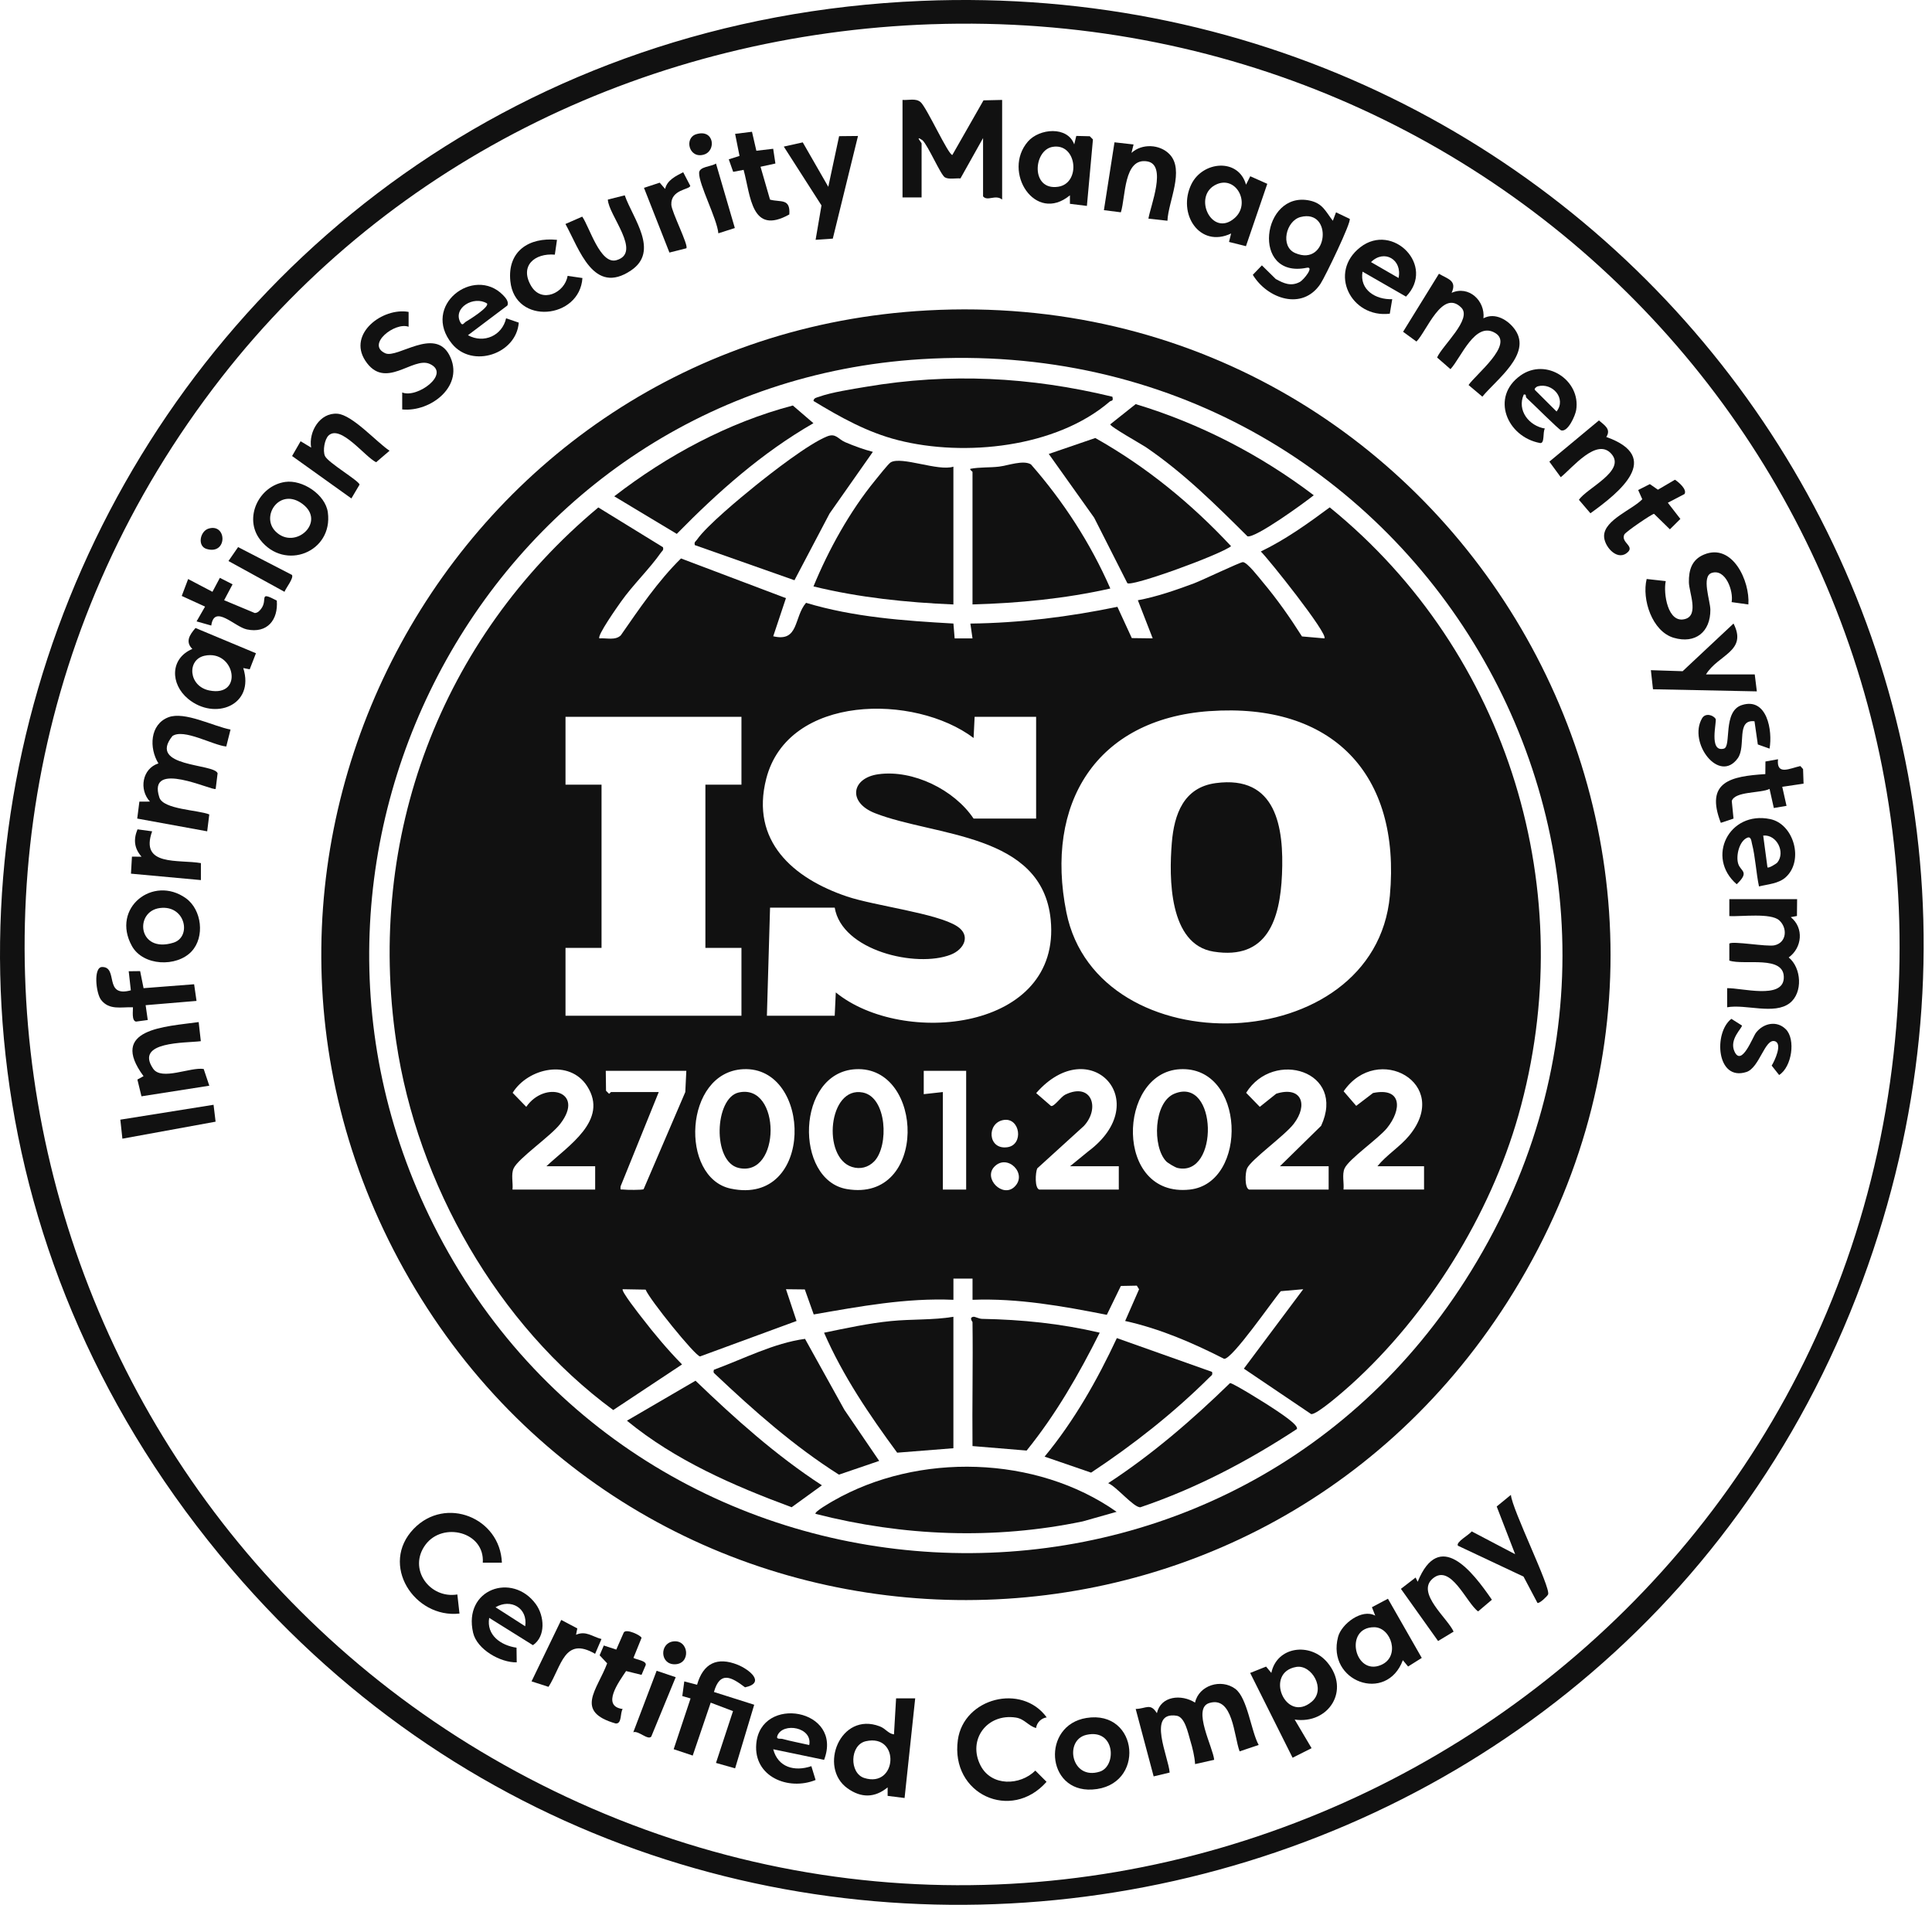 <svg width="71" height="70" viewBox="0 0 71 70" fill="none" xmlns="http://www.w3.org/2000/svg">
<path d="M33.852 0.033C59.009 -1.019 77.269 23.214 68.438 47.084C59.152 72.186 25.939 78.088 8.509 57.661C-10.617 35.245 4.516 1.259 33.852 0.033ZM34.242 0.89C24.003 1.242 14.426 5.801 8.129 13.885C-5.628 31.548 1.089 57.134 21.273 66.244C42.085 75.636 66.291 62.231 69.458 39.769C72.473 18.383 55.69 0.153 34.242 0.891V0.89Z" fill="#111111"/>
<path d="M34.085 11.407C53.42 10.36 65.825 31.489 55.401 47.837C45.754 62.967 23.564 62.312 14.845 46.65C6.34 31.373 16.631 12.352 34.085 11.407ZM33.851 13.199C18.223 14.167 8.932 31.071 15.935 45.014C23.507 60.09 44.719 61.328 53.843 47.058C63.669 31.693 52.024 12.072 33.851 13.199Z" fill="#111111"/>
<path d="M33.167 3.672C33.387 3.69 33.648 3.601 33.828 3.75C34.05 3.933 34.847 5.693 34.998 5.695L36.143 3.688L36.828 3.672V7.333C36.577 7.134 36.289 7.412 36.127 7.216V5.074L35.296 6.557C35.129 6.542 34.864 6.602 34.723 6.517C34.566 6.421 34.112 5.357 33.903 5.156C33.602 4.948 33.868 5.242 33.868 5.269V7.255H33.167V3.672Z" fill="#111111"/>
<path d="M53.347 10.761C53.976 10.48 54.584 11.051 54.516 11.696C54.948 11.468 55.435 11.764 55.683 12.125C56.296 13.016 54.988 13.95 54.476 14.577L53.969 14.15C54.217 13.772 55.651 12.659 54.948 12.237C54.206 11.791 53.697 13.144 53.304 13.566L52.813 13.138C52.998 12.703 54.119 11.72 53.7 11.303C52.999 10.605 52.423 12.188 52.054 12.551L51.563 12.192L52.88 10.06C53.209 10.256 53.553 10.307 53.346 10.761H53.347Z" fill="#111111"/>
<path d="M8.472 26.81L8.315 27.433C7.823 27.387 6.752 26.761 6.336 27.049C5.412 28.202 7.872 28.05 7.997 28.417L7.926 28.991C7.825 29.082 5.391 27.89 5.857 29.307C6.003 29.75 7.284 29.763 7.691 29.929L7.614 30.55L5.043 30.081L5.122 29.459L5.511 29.457C5.102 29.02 5.222 28.246 5.822 28.054C5.475 27.493 5.504 26.62 6.19 26.358C6.787 26.131 7.844 26.693 8.471 26.81H8.472Z" fill="#111111"/>
<path d="M46.256 64.125L45.555 64.36C45.344 63.798 45.313 62.316 44.44 62.584C43.797 62.781 44.587 64.229 44.62 64.671L43.919 64.828C43.899 64.532 43.825 64.236 43.74 63.953C43.655 63.671 43.545 63.098 43.239 63.05C42.138 62.883 42.948 64.58 42.984 65.139L42.396 65.28L41.736 62.802C42.124 62.792 42.274 62.569 42.515 62.957C42.659 62.317 43.419 62.252 43.917 62.568C44.056 61.932 44.875 61.676 45.397 62.063C45.846 62.397 45.976 63.621 46.256 64.125Z" fill="#111111"/>
<path d="M66.043 33.042L66.037 33.661L65.81 33.704C66.299 34.099 66.229 34.827 65.734 35.185C66.204 35.566 66.262 36.481 65.773 36.862C65.203 37.304 64.156 36.892 63.472 37.016V36.314C64.001 36.301 65.511 36.732 65.553 35.952C65.601 35.077 64.094 35.487 63.552 35.3V34.677C63.659 34.569 64.933 34.8 65.209 34.739C65.666 34.641 65.696 34.096 65.383 33.819C65.071 33.543 64.008 33.687 63.552 33.666V33.043H66.044L66.043 33.042Z" fill="#111111"/>
<path d="M48.981 8.113L49.098 7.803L49.6 8.042C49.675 8.149 48.694 10.18 48.529 10.427C47.861 11.433 46.571 10.977 46.04 10.099L46.374 9.752L46.882 10.252C47.177 10.416 47.442 10.534 47.765 10.363C47.914 10.284 48.311 9.782 48.023 9.84C45.959 10.261 46.365 6.993 48.13 7.37C48.613 7.473 48.712 7.77 48.982 8.114L48.981 8.113ZM47.795 7.975C47.26 8.113 47.034 9.057 47.599 9.3C48.819 9.824 48.995 7.665 47.795 7.975Z" fill="#111111"/>
<path d="M26.236 62.178L27.717 62.647L27.015 64.984L26.312 64.785L26.938 62.881L26.118 62.57L25.457 64.515L24.757 64.281L25.378 62.415L25.074 62.328L25.147 61.789L25.617 61.912C25.84 61.127 26.354 60.871 27.117 61.181C27.529 61.349 28.154 61.84 27.38 62.007C26.869 61.619 26.46 61.4 26.237 62.177L26.236 62.178Z" fill="#111111"/>
<path d="M33.633 62.412L33.243 66.074L32.62 65.996V65.684C32.144 66.073 31.648 66.077 31.145 65.718C30.066 64.948 30.88 62.885 32.331 63.441C32.554 63.527 32.637 63.707 32.853 63.736L32.931 62.411H33.633L33.633 62.412ZM31.82 63.987C31.224 64.12 31.208 65.162 31.76 65.338C32.974 65.724 33.09 63.701 31.82 63.987Z" fill="#111111"/>
<path d="M47.579 63.192L48.2 64.243L47.502 64.594L45.943 61.478L46.528 61.245L46.721 61.477C46.922 60.504 48.149 60.339 48.781 61.094C49.633 62.113 48.827 63.371 47.579 63.192ZM47.639 61.257C46.449 61.456 47.243 63.354 48.207 62.534C48.741 62.08 48.206 61.162 47.639 61.257Z" fill="#111111"/>
<path d="M38.466 63.112C38.264 63.138 38.101 63.304 38.075 63.502C37.79 63.427 37.656 63.168 37.331 63.118C36.273 62.956 35.547 63.933 36.035 64.881C36.435 65.656 37.487 65.622 38.048 65.067L38.46 65.479C37.162 66.955 34.921 65.941 35.201 63.938C35.416 62.398 37.547 61.848 38.466 63.112Z" fill="#111111"/>
<path d="M64.252 22.213L63.636 22.127C63.712 21.731 63.419 20.883 62.902 21.055C62.519 21.182 62.853 22.084 62.855 22.405C62.861 23.223 62.306 23.67 61.51 23.438C60.715 23.206 60.33 22.025 60.514 21.277L61.215 21.355C61.12 21.792 61.286 22.942 61.938 22.745C62.439 22.595 62.071 21.767 62.066 21.396C62.059 20.946 62.174 20.567 62.617 20.381C63.668 19.94 64.314 21.356 64.252 22.212V22.213Z" fill="#111111"/>
<path d="M18.444 57.427H17.742C17.82 56.29 16.273 55.911 15.638 56.764C14.978 57.651 15.79 58.763 16.807 58.594L16.886 59.296C15.222 59.481 13.94 57.488 15.207 56.178C16.378 54.968 18.381 55.773 18.444 57.427Z" fill="#111111"/>
<path d="M15.016 11.462V12.008C14.516 11.82 13.442 12.662 14.161 12.983C14.607 13.181 15.966 12.014 16.511 13.044C17.1 14.16 15.841 15.152 14.781 15.046V14.422C15.324 14.652 16.586 13.731 15.792 13.373C15.165 13.09 14.148 14.366 13.422 13.251C12.776 12.258 14.064 11.291 15.016 11.462Z" fill="#111111"/>
<path d="M51.006 58.751L52.249 60.926L51.747 61.242L51.554 61.01C50.956 62.609 48.74 61.797 49.174 60.15C49.299 59.678 50.047 59.102 50.539 59.373L50.418 59.062L51.006 58.751ZM50.501 59.798C49.379 59.795 49.777 61.604 50.754 61.185C51.474 60.876 51.126 59.801 50.501 59.798Z" fill="#111111"/>
<path d="M39.477 5.307L39.553 4.995L40.049 5.007L40.165 5.124L39.943 7.567L39.319 7.49V7.177C38.041 8.237 36.819 6.309 37.774 5.203C38.195 4.715 39.234 4.626 39.477 5.307ZM38.677 5.398C37.968 5.525 37.873 7.013 38.886 6.863C39.737 6.737 39.579 5.236 38.677 5.398Z" fill="#111111"/>
<path d="M45.79 6.788L45.946 6.477L46.572 6.755L45.788 9.047L45.166 8.891L45.243 8.58C44.081 9.133 43.255 7.849 43.783 6.769C44.199 5.919 45.514 5.796 45.791 6.788H45.79ZM45.376 8.01C45.969 7.485 45.442 6.459 44.719 6.769C43.79 7.169 44.527 8.764 45.376 8.01Z" fill="#111111"/>
<path d="M9.406 24.006L9.177 24.596L8.94 24.55C9.372 25.916 7.898 26.497 6.912 25.681C6.252 25.135 6.247 24.194 7.069 23.848C6.799 23.584 6.97 23.325 7.185 23.078L9.406 24.006ZM7.516 24.098C6.861 24.241 6.924 25.217 7.689 25.373C8.971 25.634 8.636 23.854 7.516 24.098Z" fill="#111111"/>
<path d="M39.924 63.133C41.862 62.818 42.113 65.651 40.137 65.763C38.428 65.86 38.279 63.399 39.924 63.133ZM39.922 63.754C39.096 63.945 39.367 65.439 40.417 65.105C41.045 64.904 40.986 63.509 39.922 63.754Z" fill="#111111"/>
<path d="M10.477 17.711C11.114 17.617 11.959 18.174 12.048 18.83C12.245 20.291 10.462 20.999 9.562 19.836C8.942 19.035 9.513 17.853 10.477 17.711ZM10.134 19.537C10.849 20.236 12.001 19.175 11.114 18.517C10.278 17.896 9.559 18.975 10.134 19.537Z" fill="#111111"/>
<path d="M17.196 12.318C17.783 12.64 18.457 12.331 18.599 11.696L19.064 11.856C18.977 13.011 17.357 13.549 16.61 12.633C15.47 11.235 17.413 9.758 18.482 10.84C18.57 10.929 18.716 11.091 18.644 11.229L17.197 12.319L17.196 12.318ZM17.897 11.151C17.416 10.852 16.625 11.314 16.922 11.853C17.001 11.996 17.049 11.863 17.125 11.82C17.245 11.752 17.991 11.283 17.897 11.152V11.151Z" fill="#111111"/>
<path d="M50.073 9.982C49.952 10.654 50.562 11.02 51.164 10.994L51.074 11.528C49.649 11.7 48.8 10.008 49.993 9.084C51.186 8.16 52.769 9.772 51.67 10.9L50.072 9.982H50.073ZM51.396 10.216C51.54 9.538 50.869 9.148 50.384 9.632L51.396 10.216Z" fill="#111111"/>
<path d="M7.042 34.962C6.492 35.55 5.255 35.505 4.845 34.76C4.077 33.364 5.628 32.149 6.83 33.008C7.42 33.431 7.533 34.436 7.041 34.962H7.042ZM5.882 33.368C4.926 33.484 5.064 35.047 6.372 34.643C7.053 34.432 6.817 33.253 5.882 33.368Z" fill="#111111"/>
<path d="M56.1 14.623C56.05 14.58 56.112 14.472 55.996 14.501C55.74 15.088 56.194 15.652 56.774 15.748C56.687 15.878 56.777 16.315 56.593 16.28C55.38 16.056 54.766 14.589 55.878 13.799C56.822 13.128 58.098 13.978 57.924 15.066C57.891 15.274 57.623 15.885 57.373 15.816C57.288 15.794 56.3 14.8 56.1 14.623ZM56.51 14.197C56.467 14.209 56.349 14.294 56.422 14.345L57.202 15.122C57.574 14.652 57.057 14.049 56.51 14.197Z" fill="#111111"/>
<path d="M17.978 59.452C17.866 60.092 18.413 60.469 18.982 60.55L18.989 61.089C18.384 61.102 17.529 60.611 17.387 60.003C17.013 58.397 18.826 57.766 19.69 58.947C20.009 59.384 20.064 60.133 19.585 60.458L17.976 59.453L17.978 59.452ZM19.301 59.763C19.404 59.095 18.775 58.732 18.211 59.064L19.301 59.763Z" fill="#111111"/>
<path d="M30.285 64.672L28.416 64.283C28.59 64.95 29.203 65.113 29.817 64.904L29.973 65.412C28.97 65.818 27.691 65.29 27.792 64.088C27.945 62.269 31.001 62.792 30.285 64.672ZM29.739 64.127C29.866 63.469 28.777 63.284 28.572 63.778C28.506 63.937 28.68 63.882 28.755 63.903C29.079 63.991 29.412 64.052 29.739 64.127Z" fill="#111111"/>
<path d="M12.078 16.002C11.93 16.135 11.854 16.564 11.943 16.758C12.055 17.005 13.2 17.669 13.213 17.81L12.913 18.317L10.734 16.758L11.047 16.215L11.434 16.448C11.336 15.865 11.755 15.156 12.399 15.204C12.952 15.245 13.84 16.249 14.316 16.564L13.822 16.987C13.411 16.787 12.524 15.599 12.078 16.001V16.002Z" fill="#111111"/>
<path d="M65.626 32.236C65.363 32.475 64.971 32.493 64.642 32.575C64.536 32.075 64.509 31.486 64.383 31C64.361 30.913 64.353 30.728 64.214 30.784C63.915 30.905 63.788 31.451 63.878 31.741C63.968 32.031 64.311 32.026 63.823 32.495C62.68 31.507 63.542 29.787 65.052 30.1C65.924 30.28 66.3 31.624 65.626 32.236ZM65.318 31.695C65.618 31.32 65.299 30.659 64.797 30.706L64.953 31.874C64.991 31.919 65.282 31.74 65.318 31.695Z" fill="#111111"/>
<path d="M59.031 16.058C61.124 16.805 59.512 18.098 58.447 18.862L58.025 18.368C58.306 17.939 59.76 17.311 59.223 16.685C58.687 16.059 57.783 17.195 57.357 17.537L56.938 16.965L58.76 15.45C58.965 15.627 59.216 15.772 59.031 16.058Z" fill="#111111"/>
<path d="M41.658 5.309L41.581 5.619C41.962 5.27 42.615 5.294 42.977 5.665C43.546 6.248 42.931 7.407 42.903 8.112L42.204 8.035C42.275 7.576 42.9 6.056 42.161 5.931C41.287 5.783 41.369 7.248 41.191 7.802L40.568 7.723L40.957 5.23L41.659 5.309H41.658Z" fill="#111111"/>
<path d="M52.022 57.972L52.099 58.127C52.897 56.175 54.111 57.746 54.826 58.788L54.32 59.217C53.887 58.907 53.317 57.434 52.647 58.014C52.035 58.543 53.208 59.476 53.419 59.96L52.849 60.305L51.483 58.388L52.021 57.973L52.022 57.972Z" fill="#111111"/>
<path d="M7.301 37.56L7.38 38.262C6.813 38.335 4.937 38.26 5.628 39.273C5.936 39.725 7 39.203 7.486 39.284L7.692 39.898L5.199 40.288L5.049 39.672L5.275 39.547C3.98 37.796 6.07 37.732 7.301 37.56Z" fill="#111111"/>
<path d="M31.531 4.997L30.605 8.769L29.973 8.813L30.189 7.549L28.804 5.387L29.501 5.232L30.439 6.865L30.837 5.004L31.531 4.997Z" fill="#111111"/>
<path d="M53.579 56.803C53.485 56.674 54.006 56.393 54.084 56.276L55.681 57.115L55.003 55.361L55.525 54.934C55.563 55.46 57 58.353 56.892 58.593C56.862 58.66 56.584 58.927 56.502 58.907L55.989 57.938L53.579 56.803Z" fill="#111111"/>
<path d="M62.694 24.784H64.486L64.563 25.407L60.746 25.329L60.669 24.628L61.836 24.666L63.706 22.914C64.228 23.937 63.14 24.054 62.694 24.784Z" fill="#111111"/>
<path d="M22.959 7.178C23.256 8.028 24.245 9.227 23.19 9.938C21.811 10.869 21.295 9.165 20.78 8.231L21.397 7.961C21.667 8.35 22.057 9.729 22.651 9.562C23.616 9.29 22.354 7.897 22.338 7.334L22.958 7.178H22.959Z" fill="#111111"/>
<path d="M4.808 36.392L4.73 35.692L5.15 35.687L5.276 36.314L7.134 36.17L7.222 36.782L5.352 36.939L5.43 37.484L4.999 37.542C4.832 37.514 4.89 37.146 4.886 37.016C4.455 37.001 4.016 37.132 3.715 36.745C3.524 36.498 3.426 35.54 3.751 35.536C4.364 35.528 3.796 36.669 4.807 36.393L4.808 36.392Z" fill="#111111"/>
<path d="M61.906 18.154L61.292 18.475L61.753 19.07L61.368 19.452L60.786 18.883C60.72 18.878 59.739 19.543 59.692 19.644C59.551 19.953 60.135 20.076 59.764 20.337C59.393 20.597 58.936 20.052 58.949 19.684C58.968 19.102 59.991 18.725 60.353 18.347L60.202 18.008L60.631 17.79L60.928 17.996L61.554 17.629C61.688 17.717 62.006 17.984 61.906 18.154Z" fill="#111111"/>
<path d="M20.469 8.814L20.39 9.358C19.648 9.295 19.086 9.769 19.517 10.505C19.906 11.168 20.757 10.763 20.859 10.138L21.404 10.217C21.305 11.734 18.922 11.962 18.755 10.334C18.641 9.229 19.441 8.71 20.468 8.814H20.469Z" fill="#111111"/>
<path d="M8.237 22.057L9.364 22.528C9.475 22.52 9.537 22.451 9.599 22.369C9.856 22.025 9.48 21.709 10.172 22.07C10.229 22.778 9.823 23.288 9.072 23.13C8.621 23.035 7.874 22.188 7.764 22.988L7.224 22.835L7.536 22.292L6.679 21.9L6.914 21.279L7.807 21.748L8.08 21.235L8.547 21.473L8.237 22.057Z" fill="#111111"/>
<path d="M23.279 60.925C23.383 60.99 23.774 61.03 23.729 61.191L23.576 61.549L23.008 61.409C22.757 61.788 22.076 62.698 22.884 62.804C22.783 62.943 22.864 63.35 22.627 63.336C21.097 62.899 21.948 62.105 22.313 61.125L22.036 60.83L22.189 60.47L22.648 60.62L22.922 59.994C23.009 59.832 23.57 60.106 23.576 60.191L23.279 60.925Z" fill="#111111"/>
<path d="M65.03 27.511L64.599 27.358L64.477 26.506C63.788 26.426 64.179 27.42 63.863 27.863C63.18 28.818 62.025 27.29 62.551 26.395C62.672 26.19 62.958 26.272 63.049 26.42C63.1 26.504 62.783 27.662 63.352 27.511C63.639 27.434 63.299 26.138 64.013 25.91C64.94 25.614 65.147 26.852 65.03 27.511Z" fill="#111111"/>
<path d="M27.635 4.842L27.796 5.54L28.414 5.467L28.496 6.009L27.949 6.128L28.298 7.336C28.686 7.442 29.051 7.274 29.007 7.881C27.606 8.662 27.59 7.207 27.327 6.242L26.944 6.315L26.782 5.855L27.177 5.73L27.015 4.919L27.636 4.842H27.635Z" fill="#111111"/>
<path d="M65.627 37.822C65.998 38.192 65.85 39.211 65.382 39.505L65.108 39.159C65.209 39.001 65.521 38.351 65.223 38.263C64.859 38.154 64.66 39.242 64.178 39.395C63.076 39.747 62.965 37.948 63.627 37.441L64.015 37.686C64.033 37.778 63.529 38.193 63.745 38.65C64.008 39.205 64.411 38.109 64.529 37.955C64.799 37.599 65.295 37.491 65.626 37.822H65.627Z" fill="#111111"/>
<path d="M65.341 27.9C65.275 28.511 65.777 28.235 66.162 28.151L66.262 28.264L66.28 28.798L65.497 28.914L65.654 29.614L65.187 29.693L65.03 28.991C64.716 29.155 63.753 29.071 63.642 29.436L63.706 30.082L63.239 30.238C62.651 28.721 63.608 28.527 64.875 28.447L64.879 27.984L65.341 27.901V27.9Z" fill="#111111"/>
<path d="M7.848 40.599L7.923 41.22L4.498 41.845L4.422 41.146L7.848 40.599Z" fill="#111111"/>
<path d="M21.169 60.075C21.533 59.916 21.765 60.145 22.104 60.232L21.87 60.776C20.735 60.113 20.635 61.244 20.158 61.989L19.534 61.788L20.625 59.53L21.216 59.842L21.169 60.075Z" fill="#111111"/>
<path d="M5.591 30.55C5.125 31.852 6.565 31.575 7.383 31.718V32.342L4.813 32.106L4.849 31.48L5.202 31.483C4.934 31.178 4.897 30.855 5.053 30.477L5.592 30.55H5.591Z" fill="#111111"/>
<path d="M25.223 9.124L24.601 9.281L23.666 6.903L24.244 6.713L24.443 6.943C24.517 6.616 24.841 6.467 25.107 6.329L25.367 6.829C25.353 6.969 24.645 6.959 24.671 7.525C24.683 7.793 25.314 9.022 25.223 9.124V9.124Z" fill="#111111"/>
<path d="M24.832 61.634L23.934 63.816C23.812 63.966 23.455 63.582 23.273 63.658L24.131 61.399L24.832 61.634Z" fill="#111111"/>
<path d="M26.399 8.573C26.353 8.042 25.681 6.78 25.692 6.354C25.697 6.116 26.138 6.128 26.312 6.009L27.005 8.38L26.399 8.574V8.573Z" fill="#111111"/>
<path d="M10.728 21.126C10.807 21.239 10.509 21.604 10.455 21.748L8.396 20.617L8.75 20.105L10.729 21.127L10.728 21.126Z" fill="#111111"/>
<path d="M24.732 60.321C25.322 60.232 25.405 61.16 24.791 61.16C24.252 61.16 24.238 60.396 24.732 60.321Z" fill="#111111"/>
<path d="M25.586 4.932C26.249 4.727 26.331 5.547 25.865 5.682C25.317 5.842 25.135 5.072 25.586 4.932Z" fill="#111111"/>
<path d="M7.671 19.423C8.347 19.226 8.366 20.406 7.591 20.173C7.242 20.068 7.35 19.516 7.671 19.423Z" fill="#111111"/>
<path d="M24.364 20.111C24.395 20.224 24.335 20.241 24.289 20.307C23.876 20.9 23.261 21.489 22.821 22.111C22.704 22.276 21.931 23.366 22.028 23.46C22.291 23.438 22.607 23.545 22.813 23.349C23.496 22.368 24.172 21.363 25.026 20.522L28.883 21.981L28.416 23.382C29.366 23.608 29.167 22.684 29.621 22.153C31.377 22.681 33.217 22.811 35.038 22.914L35.083 23.461H35.739L35.661 22.915C37.479 22.895 39.289 22.667 41.064 22.3L41.593 23.449L42.361 23.459L41.816 22.058C42.504 21.932 43.221 21.682 43.882 21.436C44.166 21.33 45.577 20.655 45.675 20.657C45.837 20.66 46.274 21.235 46.411 21.397C46.935 22.021 47.411 22.699 47.847 23.388L48.671 23.46C48.831 23.313 46.592 20.507 46.334 20.267C47.241 19.829 48.062 19.242 48.867 18.645C55.452 23.992 58.124 32.8 55.8 40.988C54.758 44.662 52.477 48.328 49.648 50.885C49.441 51.072 48.376 52.014 48.182 51.964L45.711 50.296L47.893 47.377L47.069 47.449C46.781 47.775 45.281 49.962 44.986 49.935C43.83 49.345 42.621 48.825 41.349 48.544L41.86 47.379L41.778 47.246L41.191 47.257L40.675 48.318C39.053 47.998 37.404 47.702 35.74 47.766V46.986H35.038V47.766C33.303 47.691 31.593 48.01 29.904 48.304L29.576 47.385L28.884 47.377L29.273 48.544L25.727 49.847C25.547 49.833 23.869 47.754 23.726 47.392L22.885 47.377C22.813 47.438 23.505 48.316 23.589 48.424C24.048 49.02 24.537 49.604 25.065 50.141L22.536 51.817C18.288 48.692 15.335 43.508 14.562 38.287C13.45 30.771 16.188 23.488 21.988 18.648L24.365 20.11L24.364 20.111ZM30.675 33.354H28.299L28.183 37.327H30.675L30.715 36.47C33.175 38.476 39.02 37.886 38.612 33.791C38.295 30.604 34.357 30.745 32.158 29.884C31.138 29.486 31.292 28.588 32.28 28.452C33.553 28.276 35.072 29.024 35.778 30.081H38.077V26.341H35.817L35.779 27.12C33.622 25.492 28.959 25.5 28.159 28.616C27.571 30.907 29.145 32.276 31.123 32.944C32.139 33.287 34.43 33.56 35.171 34.038C35.689 34.371 35.437 34.889 34.938 35.083C33.674 35.575 30.937 34.941 30.675 33.352L30.675 33.354ZM44.449 26.132C40.275 26.427 38.386 29.536 39.189 33.527C40.335 39.222 50.527 38.906 51.077 32.916C51.489 28.433 48.955 25.814 44.449 26.133V26.132ZM27.248 26.342H20.782V28.835H22.106V34.834H20.782V37.327H27.248V34.834H25.923V28.835H27.248V26.342ZM20.08 42.858C20.861 42.116 22.383 41.175 21.579 39.918C20.935 38.909 19.41 39.244 18.839 40.159L19.34 40.675C20.011 39.701 21.519 40.093 20.588 41.301C20.243 41.75 19.04 42.571 18.875 42.938C18.774 43.158 18.86 43.476 18.834 43.715H21.872V42.858H20.08ZM27.31 39.291C25.128 39.401 24.97 43.28 26.854 43.68C29.951 44.337 29.858 39.164 27.31 39.291ZM31.44 39.292C29.251 39.414 29.181 43.368 31.123 43.697C34.107 44.201 33.982 39.151 31.44 39.292ZM38.193 43.715H41.115V42.858H39.323L39.988 42.315C42.461 40.47 40.046 37.92 38.079 40.17L38.623 40.642C38.737 40.682 38.985 40.306 39.146 40.227C40.115 39.756 40.441 40.723 39.831 41.379L38.117 42.938C38.05 43.098 38.019 43.661 38.193 43.715ZM43.359 39.292C41.062 39.42 40.936 44.023 43.725 43.715C45.883 43.477 45.775 39.158 43.359 39.292ZM45.906 43.715H48.827V42.858H47.036L48.55 41.373C49.481 39.36 46.801 38.547 45.795 40.159L46.297 40.675L46.901 40.192C47.832 39.899 48.085 40.597 47.543 41.301C47.206 41.739 45.975 42.613 45.829 42.937C45.758 43.093 45.734 43.661 45.905 43.714L45.906 43.715ZM50.619 42.858C50.959 42.437 51.444 42.149 51.789 41.73C53.367 39.815 50.623 38.296 49.378 40.103L49.84 40.639L50.459 40.166C51.533 39.946 51.518 40.782 50.971 41.456C50.653 41.847 49.571 42.59 49.413 42.937C49.313 43.157 49.398 43.475 49.373 43.714H52.333V42.857H50.619V42.858ZM25.222 39.352H22.262L22.271 40.083L22.379 40.191C22.411 40.194 22.437 40.131 22.457 40.131H24.209L22.806 43.598C22.788 43.758 22.815 43.7 22.922 43.715C23.03 43.73 23.6 43.734 23.652 43.702L25.184 40.132L25.222 39.352ZM35.506 39.352H33.947V40.209L34.649 40.131V43.715H35.506V39.352ZM36.886 41.157C36.25 41.257 36.292 42.262 37.02 42.159C37.631 42.073 37.492 41.062 36.886 41.157ZM37.278 43.617C37.784 43.139 37.018 42.373 36.539 42.878C36.13 43.311 36.845 44.027 37.278 43.617Z" fill="#111111"/>
<path d="M35.037 17.149V22.213C33.308 22.14 31.576 21.961 29.895 21.55C30.45 20.2 31.232 18.789 32.157 17.658C32.264 17.528 32.646 17.041 32.734 16.99C33.135 16.757 34.484 17.331 35.037 17.149Z" fill="#111111"/>
<path d="M40.88 14.579C40.927 14.761 40.836 14.71 40.781 14.758C38.817 16.449 35.45 16.796 33.01 16.177C31.872 15.889 30.885 15.334 29.895 14.735C29.906 14.619 30.01 14.613 30.093 14.583C30.544 14.417 31.332 14.298 31.828 14.214C34.888 13.694 37.868 13.85 40.88 14.579Z" fill="#111111"/>
<path d="M35.739 17.344C35.736 17.322 35.621 17.255 35.661 17.228C36.002 17.162 36.384 17.188 36.712 17.148C37.04 17.109 37.607 16.894 37.887 17.066C39.081 18.429 40.076 19.962 40.804 21.627C39.146 22 37.44 22.166 35.739 22.212V17.343V17.344Z" fill="#111111"/>
<path d="M41.035 55.557L39.791 55.909C36.534 56.587 33.188 56.456 29.973 55.633C29.901 55.564 30.547 55.197 30.622 55.154C33.739 53.367 38.08 53.478 41.035 55.557Z" fill="#111111"/>
<path d="M35.037 53.22L32.971 53.384C31.949 51.997 30.976 50.563 30.284 48.975C31.092 48.809 31.916 48.629 32.74 48.547C33.506 48.471 34.293 48.515 35.037 48.39V53.22V53.22Z" fill="#111111"/>
<path d="M41.429 21.43L40.21 19.025L38.542 16.682L40.251 16.096C42.127 17.152 43.776 18.5 45.241 20.071C44.853 20.382 41.587 21.572 41.429 21.43Z" fill="#111111"/>
<path d="M35.739 48.584C35.739 48.574 35.596 48.413 35.779 48.389C35.831 48.383 35.983 48.465 36.09 48.466C37.567 48.494 38.974 48.637 40.414 48.974C39.652 50.497 38.802 51.979 37.728 53.306L35.739 53.141C35.724 51.624 35.759 50.102 35.739 48.584Z" fill="#111111"/>
<path d="M32.077 16.605L30.487 18.87L29.196 21.323L25.534 20.032C25.503 19.913 25.565 19.902 25.611 19.836C25.968 19.318 27.22 18.285 27.756 17.852C28.373 17.355 29.699 16.322 30.388 16.04C30.721 15.903 30.796 16.138 31.066 16.252C31.394 16.391 31.733 16.516 32.078 16.605H32.077Z" fill="#111111"/>
<path d="M44.542 50.416C44.571 50.535 44.524 50.54 44.459 50.604C43.136 51.921 41.653 53.089 40.097 54.117L38.388 53.529C39.474 52.216 40.323 50.716 41.044 49.173L44.542 50.415V50.416Z" fill="#111111"/>
<path d="M32.31 53.686L30.83 54.191C29.174 53.141 27.704 51.842 26.284 50.499C26.219 50.437 26.212 50.446 26.234 50.337C27.332 49.934 28.431 49.358 29.584 49.201L31.032 51.81L32.31 53.686Z" fill="#111111"/>
<path d="M40.803 15.592L41.735 14.851C44.09 15.56 46.325 16.716 48.28 18.2C47.945 18.469 46.138 19.785 45.844 19.709C44.652 18.524 43.503 17.382 42.106 16.43C41.972 16.339 40.759 15.657 40.803 15.592Z" fill="#111111"/>
<path d="M23.04 52.208L25.56 50.739C27.011 52.134 28.513 53.482 30.205 54.583L29.092 55.389C26.952 54.596 24.815 53.667 23.039 52.208H23.04Z" fill="#111111"/>
<path d="M47.657 52.517C45.858 53.696 43.956 54.697 41.911 55.389C41.671 55.413 41.033 54.629 40.725 54.505C42.347 53.445 43.817 52.176 45.203 50.826C45.311 50.818 46.658 51.661 46.857 51.8C47.002 51.901 47.752 52.378 47.657 52.518V52.517Z" fill="#111111"/>
<path d="M22.573 18.239C24.509 16.742 26.761 15.526 29.137 14.902L29.893 15.552C28.009 16.634 26.383 18.077 24.871 19.62L22.572 18.238L22.573 18.239Z" fill="#111111"/>
<path d="M44.679 28.778C46.906 28.478 47.19 30.398 47.112 32.145C47.04 33.781 46.576 35.286 44.6 34.971C42.952 34.709 42.959 32.258 43.063 30.979C43.149 29.917 43.5 28.936 44.679 28.778H44.679Z" fill="#111111"/>
<path d="M27.146 40.148C28.712 39.795 28.708 43.275 27.146 42.92C26.168 42.697 26.259 40.347 27.146 40.148Z" fill="#111111"/>
<path d="M32.129 42.676C31.91 42.902 31.612 42.979 31.311 42.884C30.201 42.536 30.438 39.901 31.707 40.148C32.598 40.321 32.672 42.108 32.129 42.676Z" fill="#111111"/>
<path d="M42.856 42.676C42.345 42.145 42.391 40.506 43.16 40.191C44.745 39.541 44.811 43.268 43.275 42.921C43.187 42.902 42.919 42.742 42.855 42.676H42.856Z" fill="#111111"/>
</svg>
